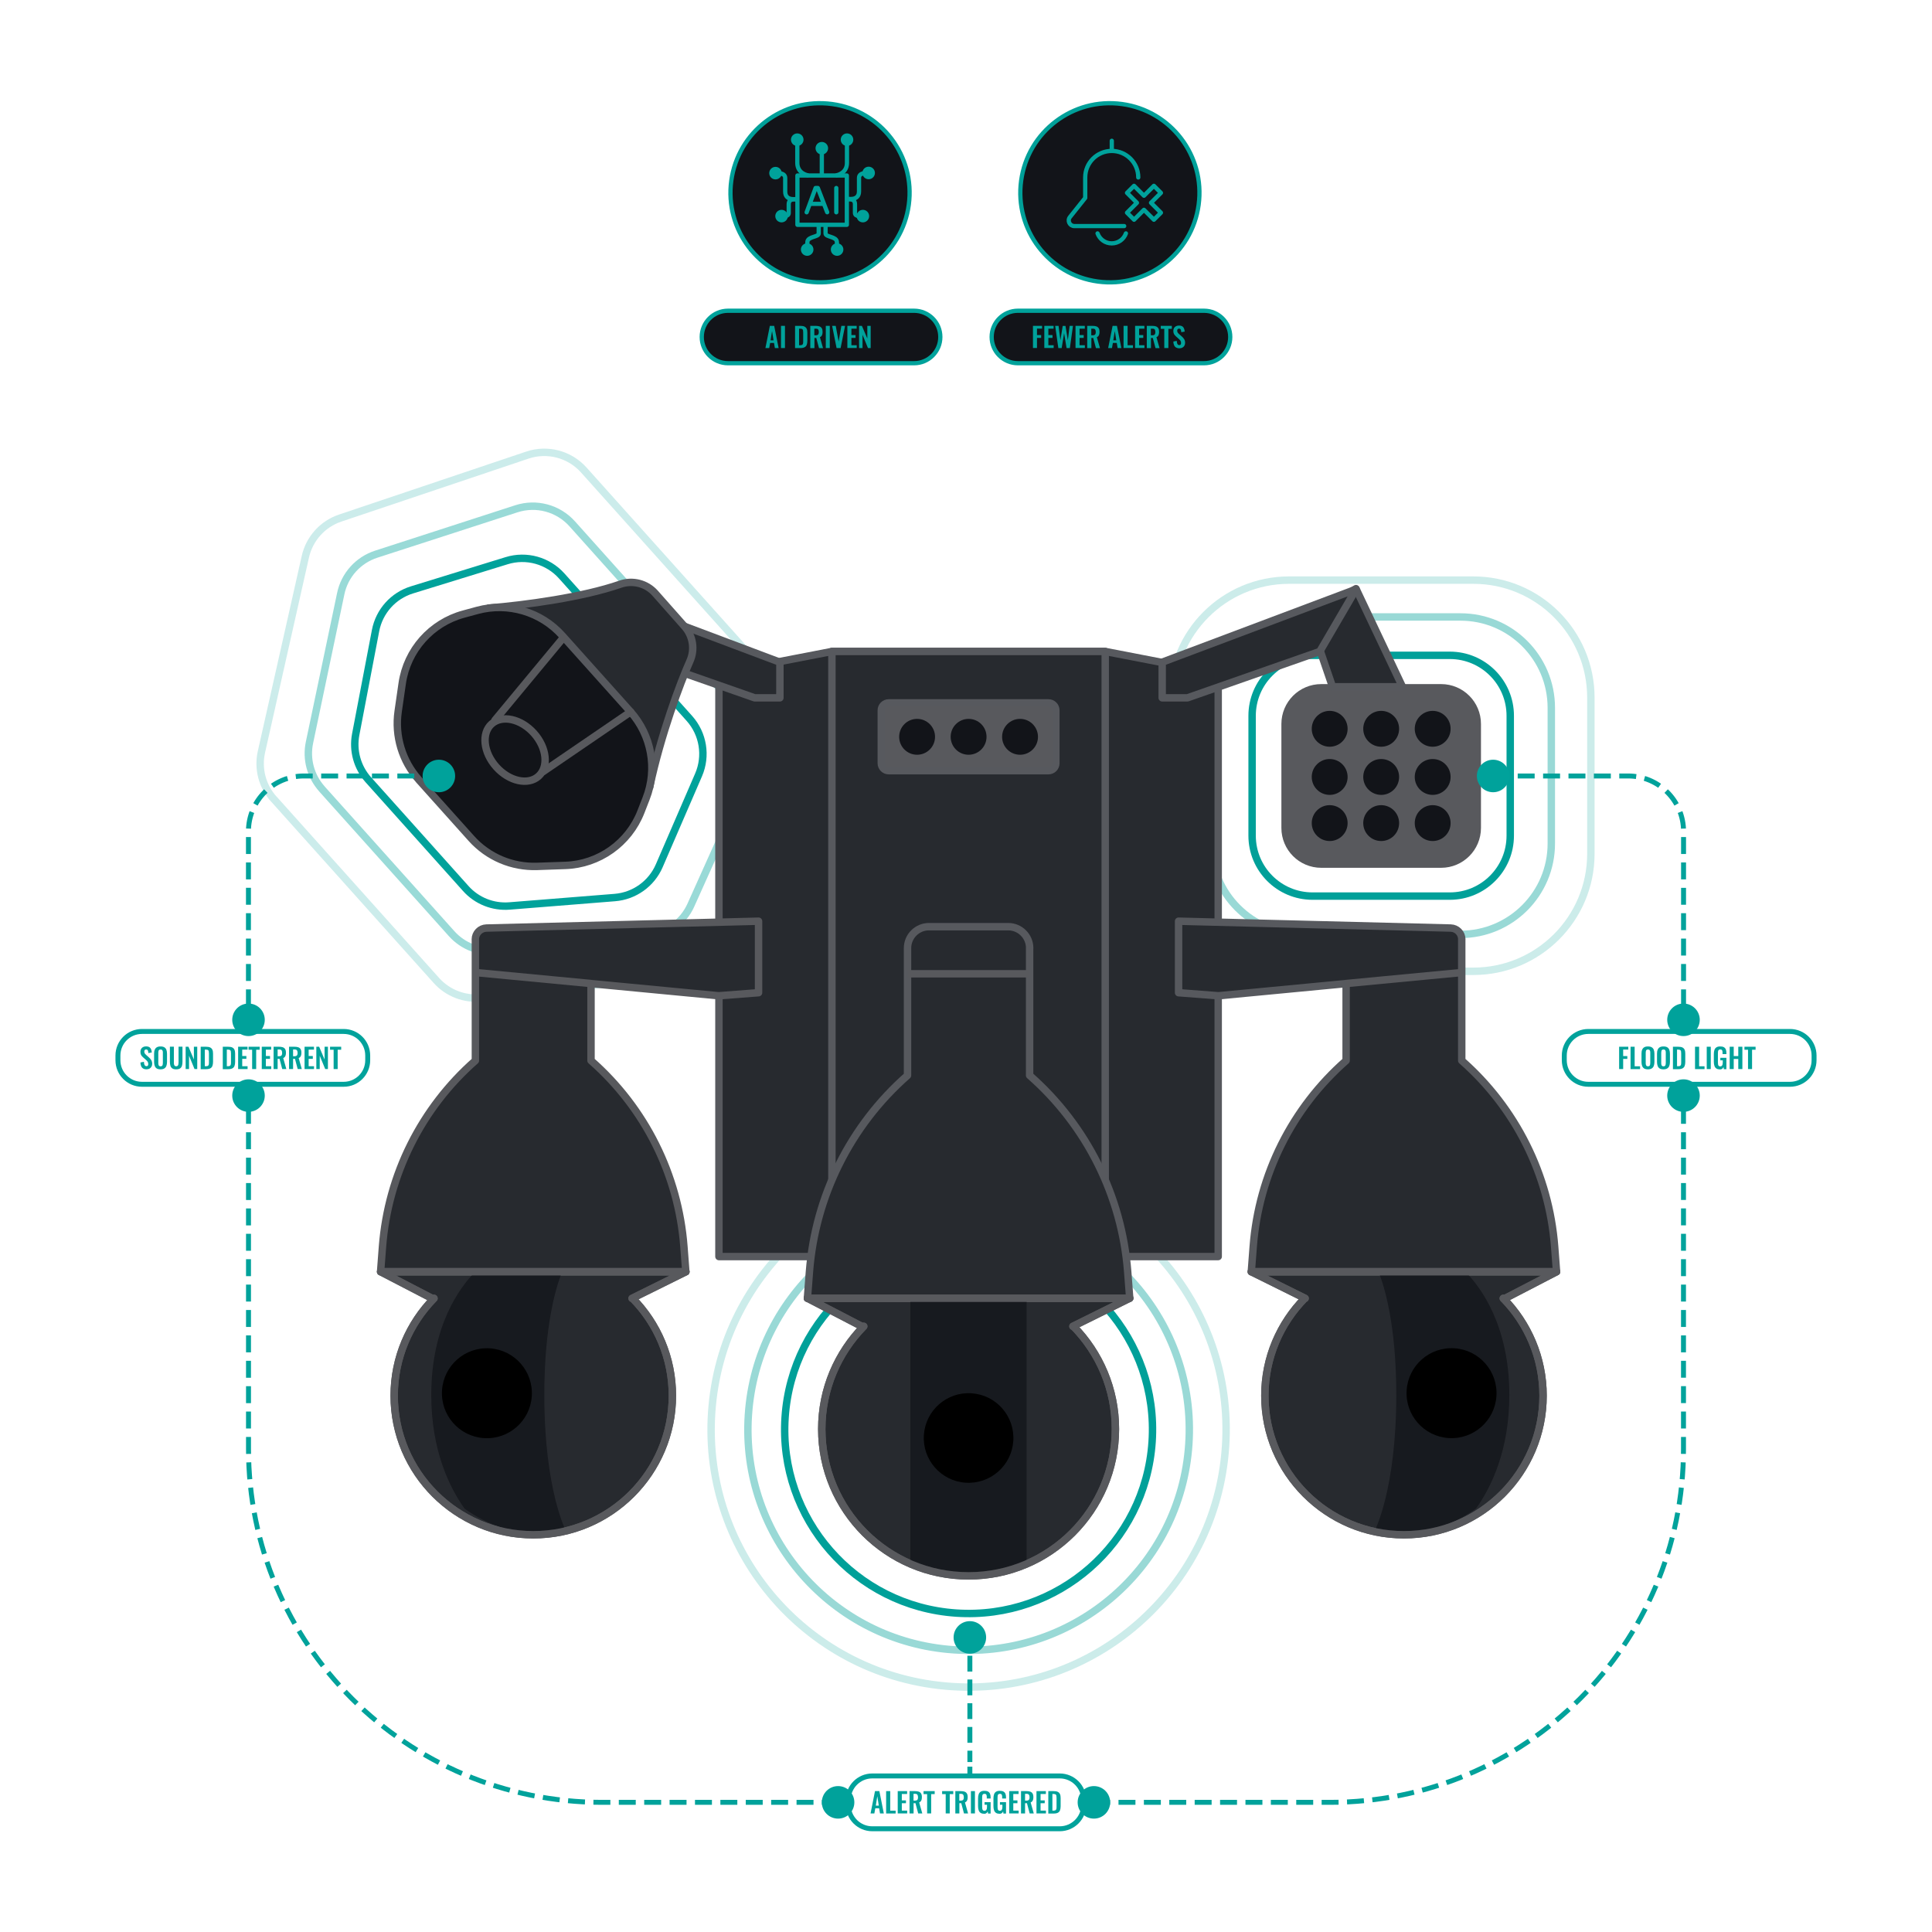 <svg width="700" height="700" viewBox="0 0 700 700" fill="none" xmlns="http://www.w3.org/2000/svg">
<path d="M133.44 282.509L168.753 321.918C172.744 326.389 178.616 328.73 184.592 328.249L222.747 325.198C229.831 324.634 236.037 320.204 238.857 313.685L253.108 280.753C256.075 273.879 254.78 265.897 249.786 260.297L203.523 208.685C198.529 203.106 190.735 200.933 183.568 203.147L149.278 213.721C142.487 215.81 137.41 221.494 136.072 228.473L128.884 266.085C127.756 271.977 129.448 278.037 133.44 282.509Z" stroke="#00A29B" stroke-width="2.687" stroke-linecap="round" stroke-linejoin="round"/>
<path opacity="0.4" d="M116.618 285.831L163.633 338.279C167.707 342.834 173.725 345.174 179.806 344.568L234.657 339.198C241.51 338.53 247.487 334.246 250.307 327.956L272.185 279.27C275.298 272.333 274.045 264.225 268.967 258.583L207.325 189.795C202.248 184.133 194.328 182.001 187.098 184.341L136.322 200.786C129.761 202.918 124.851 208.371 123.451 215.121L112.125 269.052C110.872 275.028 112.543 281.255 116.618 285.81V285.831Z" stroke="#00A29B" stroke-width="2.687" stroke-linecap="round" stroke-linejoin="round"/>
<path opacity="0.2" d="M99.17 289.466L158.117 355.245C162.254 359.863 168.397 362.204 174.561 361.514L246.63 353.407C253.296 352.654 259.084 348.475 261.905 342.395L291.973 277.451C295.191 270.493 293.958 262.281 288.839 256.556L211.505 170.278C206.385 164.574 198.361 162.443 191.09 164.887L123.263 187.705C116.911 189.837 112.126 195.144 110.642 201.684L94.72 272.437C93.362 278.496 95.012 284.848 99.15 289.466H99.17Z" stroke="#00A29B" stroke-width="2.687" stroke-linecap="round" stroke-linejoin="round"/>
<path d="M525.292 237.437H475.561C463.467 237.437 453.663 247.241 453.663 259.335V302.777C453.663 314.871 463.467 324.675 475.561 324.675H525.292C537.387 324.675 547.191 314.871 547.191 302.777V259.335C547.191 247.241 537.387 237.437 525.292 237.437Z" stroke="#00A099" stroke-width="2.687" stroke-miterlimit="10"/>
<path opacity="0.2" d="M533.818 210.188H467.057C443.537 210.188 424.471 229.254 424.471 252.774V309.338C424.471 332.857 443.537 351.923 467.057 351.923H533.818C557.337 351.923 576.403 332.857 576.403 309.338V252.774C576.403 229.254 557.337 210.188 533.818 210.188Z" stroke="#00A099" stroke-width="2.687" stroke-miterlimit="10"/>
<path opacity="0.4" d="M529.158 223.542H471.695C453.519 223.542 438.785 238.276 438.785 256.452V305.64C438.785 323.816 453.519 338.55 471.695 338.55H529.158C547.334 338.55 562.068 323.816 562.068 305.64V256.452C562.068 238.276 547.334 223.542 529.158 223.542Z" stroke="#00A099" stroke-width="2.687" stroke-miterlimit="10"/>
<path opacity="0.2" d="M444.037 524.163C447.461 472.75 408.558 428.295 357.144 424.871C305.731 421.447 261.276 460.351 257.852 511.764C254.428 563.178 293.332 607.632 344.745 611.056C396.159 614.48 440.613 575.577 444.037 524.163Z" stroke="#00A099" stroke-width="2.687" stroke-miterlimit="10"/>
<path opacity="0.4" d="M430.736 523.278C433.67 479.211 400.326 441.109 356.259 438.174C312.192 435.24 274.089 468.584 271.155 512.651C268.22 556.718 301.564 594.82 345.631 597.755C389.699 600.69 427.801 567.345 430.736 523.278Z" stroke="#00A099" stroke-width="2.687" stroke-miterlimit="10"/>
<path d="M417.433 522.392C419.878 485.671 392.093 453.921 355.372 451.475C318.652 449.03 286.901 476.815 284.456 513.536C282.01 550.256 309.796 582.007 346.517 584.452C383.237 586.898 414.988 559.112 417.433 522.392Z" stroke="#00A099" stroke-width="2.687" stroke-miterlimit="10"/>
<path d="M522.138 249.201H478.717C471.481 249.201 465.615 255.066 465.615 262.302V299.977C465.615 307.213 471.481 313.078 478.717 313.078H522.138C529.374 313.078 535.239 307.213 535.239 299.977V262.302C535.239 255.066 529.374 249.201 522.138 249.201Z" fill="#58595D" stroke="#58595D" stroke-width="2.687" stroke-linecap="round" stroke-linejoin="round"/>
<path d="M441.377 455.273H260.484V243.957L301.418 236.037H400.442L441.377 243.957V455.273Z" fill="#272A2F" stroke="#57595E" stroke-width="2.687" stroke-linecap="round" stroke-linejoin="round"/>
<path d="M400.442 236.037H301.418V455.273H400.442V236.037Z" fill="#272A2F" stroke="#57595E" stroke-width="2.687" stroke-linecap="round" stroke-linejoin="round"/>
<path d="M229.015 470.423L248.511 460.77H137.911L156.529 470.423H157.239C148.338 479.513 142.821 491.946 142.821 505.674C142.821 533.507 165.388 556.074 193.221 556.074C221.054 556.074 243.621 533.507 243.621 505.674C243.621 491.946 238.126 479.513 229.203 470.423H229.036H229.015Z" fill="#272A2F" stroke="#58595D" stroke-width="2.687" stroke-linecap="round" stroke-linejoin="round"/>
<path d="M172.242 340.349V384.271C152.663 401.489 140.585 425.686 138.579 451.68L137.89 460.77H248.49L247.8 451.68C245.815 425.686 233.738 401.489 214.138 384.271V356.376L260.4 360.785L274.839 359.677V333.767L176.233 336.253C173.997 336.316 172.221 338.134 172.221 340.37L172.242 340.349Z" fill="#272A2F" stroke="#58595D" stroke-width="2.687" stroke-linecap="round" stroke-linejoin="round"/>
<path d="M172.242 352.365L214.159 356.356" stroke="#58595D" stroke-width="2.687" stroke-miterlimit="10"/>
<g opacity="0.75">
<path d="M172.138 460.792H203.648C201.391 466.455 197.212 480.329 197.212 505.446C197.212 539.882 205.069 554.717 205.069 554.717C205.006 555.01 204.944 555.302 204.86 555.574C202.541 555.908 200.159 556.076 197.735 556.076C186.765 556.076 176.609 552.565 168.335 546.61C162.839 538.92 156.257 525.505 156.257 505.446C156.257 480.329 166.579 466.455 172.159 460.792H172.138Z" fill="#121419"/>
</g>
<path d="M192.676 505.876C193.274 496.895 186.478 489.129 177.496 488.531C168.515 487.933 160.749 494.729 160.151 503.71C159.553 512.692 166.349 520.458 175.33 521.056C184.312 521.654 192.078 514.858 192.676 505.876Z" fill="black"/>
<path d="M229.015 470.423L248.511 460.77H137.911L156.529 470.423H157.239C148.338 479.513 142.821 491.946 142.821 505.674C142.821 533.507 165.388 556.074 193.221 556.074C221.054 556.074 243.621 533.507 243.621 505.674C243.621 491.946 238.126 479.513 229.203 470.423H229.036H229.015Z" stroke="#58595D" stroke-width="2.687" stroke-linecap="round" stroke-linejoin="round"/>
<path d="M545.352 470.423L563.97 460.77H453.37L472.866 470.423H472.698C463.797 479.513 458.281 491.946 458.281 505.674C458.281 533.507 480.848 556.074 508.681 556.074C536.513 556.074 559.081 533.507 559.081 505.674C559.081 491.946 553.564 479.513 544.663 470.423H545.373H545.352Z" fill="#272A2F" stroke="#58595D" stroke-width="2.687" stroke-linecap="round" stroke-linejoin="round"/>
<path d="M529.618 340.349V384.271C549.197 401.489 561.275 425.686 563.281 451.68L563.97 460.77H453.37L454.06 451.68C456.045 425.686 468.123 401.489 487.723 384.271V356.376L441.46 360.785L427.021 359.677V333.767L525.627 336.253C527.863 336.316 529.639 338.134 529.639 340.37L529.618 340.349Z" fill="#272A2F" stroke="#57595E" stroke-width="2.687" stroke-linecap="round" stroke-linejoin="round"/>
<path d="M529.618 352.365L487.702 356.356" stroke="#58595D" stroke-width="2.687" stroke-miterlimit="10"/>
<g opacity="0.75">
<path d="M530.977 460.77H499.466C501.723 466.432 505.902 480.307 505.902 505.423C505.902 539.859 498.045 554.695 498.045 554.695C498.108 554.987 498.171 555.28 498.254 555.552C500.574 555.886 502.956 556.053 505.38 556.053C516.35 556.053 526.505 552.543 534.78 546.587C540.275 538.898 546.857 525.483 546.857 505.423C546.857 480.307 536.535 466.432 530.956 460.77H530.977Z" fill="#121419"/>
</g>
<path d="M545.352 470.423L563.97 460.77H453.37L472.866 470.423H472.698C463.797 479.513 458.281 491.946 458.281 505.674C458.281 533.507 480.848 556.074 508.681 556.074C536.513 556.074 559.081 533.507 559.081 505.674C559.081 491.946 553.564 479.513 544.663 470.423H545.373H545.352Z" stroke="#58595D" stroke-width="2.687" stroke-linecap="round" stroke-linejoin="round"/>
<path d="M542.183 505.855C542.781 496.873 535.985 489.107 527.003 488.509C518.022 487.911 510.256 494.707 509.658 503.689C509.06 512.67 515.856 520.436 524.837 521.034C533.819 521.632 541.585 514.836 542.183 505.855Z" fill="black"/>
<path d="M388.74 480.554L409.322 470.357H292.537L312.2 480.554H312.952C303.549 490.145 297.74 503.268 297.74 517.769C297.74 547.148 321.561 570.969 350.94 570.969C380.319 570.969 404.14 547.148 404.14 517.769C404.14 503.268 398.331 490.145 388.928 480.554H388.74Z" fill="#272A2F" stroke="#58595D" stroke-width="2.687" stroke-linecap="round" stroke-linejoin="round"/>
<path d="M373.048 343.522V389.639C393.734 407.818 406.481 433.373 408.591 460.83L409.322 470.421H292.537L293.269 460.83C295.379 433.373 308.125 407.839 328.812 389.639V343.522C328.812 339.239 332.302 335.749 336.585 335.749H365.296C369.579 335.749 373.069 339.239 373.069 343.522H373.048Z" fill="#272A2F" stroke="#57595E" stroke-width="2.687" stroke-linecap="round" stroke-linejoin="round"/>
<path d="M328.812 352.82H373.047" stroke="#58595D" stroke-width="2.687" stroke-miterlimit="10"/>
<g opacity="0.75">
<path d="M329.836 470.356V566.622C336.292 569.422 343.439 570.968 350.919 570.968C358.4 570.968 365.504 569.422 371.961 566.643V470.356H329.836Z" fill="#121419"/>
</g>
<path d="M388.74 480.554L409.322 470.357H292.537L312.2 480.554H312.952C303.549 490.145 297.74 503.268 297.74 517.769C297.74 547.148 321.561 570.969 350.94 570.969C380.319 570.969 404.14 547.148 404.14 517.769C404.14 503.268 398.331 490.145 388.928 480.554H388.74Z" stroke="#58595D" stroke-width="2.687" stroke-linecap="round" stroke-linejoin="round"/>
<path d="M367.139 522.089C367.735 513.142 360.965 505.406 352.018 504.81C343.071 504.214 335.335 510.984 334.739 519.931C334.143 528.878 340.913 536.614 349.86 537.21C358.807 537.806 366.543 531.036 367.139 522.089Z" fill="black"/>
<path d="M482.792 248.825H508.138L491.296 213.281L474.162 223.583L482.792 248.825Z" fill="#272A2F" stroke="#57595E" stroke-width="2.687" stroke-linecap="round" stroke-linejoin="round"/>
<path d="M491.338 213.49L421.087 239.923V252.837H430.239L478.173 236.057L491.338 213.49Z" fill="#272A2F" stroke="#57595E" stroke-width="2.687" stroke-linecap="round" stroke-linejoin="round"/>
<path d="M519.087 270.556C522.676 270.556 525.585 267.647 525.585 264.058C525.585 260.469 522.676 257.559 519.087 257.559C515.498 257.559 512.588 260.469 512.588 264.058C512.588 267.647 515.498 270.556 519.087 270.556Z" fill="#121419"/>
<path d="M500.428 270.556C504.017 270.556 506.926 267.647 506.926 264.058C506.926 260.469 504.017 257.559 500.428 257.559C496.839 257.559 493.929 260.469 493.929 264.058C493.929 267.647 496.839 270.556 500.428 270.556Z" fill="#121419"/>
<path d="M481.768 270.556C485.357 270.556 488.266 267.647 488.266 264.058C488.266 260.469 485.357 257.559 481.768 257.559C478.179 257.559 475.269 260.469 475.269 264.058C475.269 267.647 478.179 270.556 481.768 270.556Z" fill="#121419"/>
<path d="M519.087 288.003C522.676 288.003 525.585 285.094 525.585 281.505C525.585 277.916 522.676 275.006 519.087 275.006C515.498 275.006 512.588 277.916 512.588 281.505C512.588 285.094 515.498 288.003 519.087 288.003Z" fill="#121419"/>
<path d="M500.428 288.003C504.017 288.003 506.926 285.094 506.926 281.505C506.926 277.916 504.017 275.006 500.428 275.006C496.839 275.006 493.929 277.916 493.929 281.505C493.929 285.094 496.839 288.003 500.428 288.003Z" fill="#121419"/>
<path d="M481.768 288.003C485.357 288.003 488.266 285.094 488.266 281.505C488.266 277.916 485.357 275.006 481.768 275.006C478.179 275.006 475.269 277.916 475.269 281.505C475.269 285.094 478.179 288.003 481.768 288.003Z" fill="#121419"/>
<path d="M519.087 304.72C522.676 304.72 525.585 301.811 525.585 298.222C525.585 294.633 522.676 291.723 519.087 291.723C515.498 291.723 512.588 294.633 512.588 298.222C512.588 301.811 515.498 304.72 519.087 304.72Z" fill="#121419"/>
<path d="M500.428 304.72C504.017 304.72 506.926 301.811 506.926 298.222C506.926 294.633 504.017 291.723 500.428 291.723C496.839 291.723 493.929 294.633 493.929 298.222C493.929 301.811 496.839 304.72 500.428 304.72Z" fill="#121419"/>
<path d="M481.768 304.72C485.357 304.72 488.266 301.811 488.266 298.222C488.266 294.633 485.357 291.723 481.768 291.723C478.179 291.723 475.269 294.633 475.269 298.222C475.269 301.811 478.179 304.72 481.768 304.72Z" fill="#121419"/>
<path d="M379.86 254.675H322C320.512 254.675 319.305 255.882 319.305 257.371V276.532C319.305 278.021 320.512 279.228 322 279.228H379.86C381.349 279.228 382.555 278.021 382.555 276.532V257.371C382.555 255.882 381.349 254.675 379.86 254.675Z" fill="#58595D" stroke="#57595E" stroke-width="2.687" stroke-linecap="round" stroke-linejoin="round"/>
<path d="M332.281 273.46C335.87 273.46 338.78 270.551 338.78 266.962C338.78 263.373 335.87 260.463 332.281 260.463C328.692 260.463 325.783 263.373 325.783 266.962C325.783 270.551 328.692 273.46 332.281 273.46Z" fill="#121419"/>
<path d="M350.941 273.46C354.53 273.46 357.44 270.551 357.44 266.962C357.44 263.373 354.53 260.463 350.941 260.463C347.352 260.463 344.443 263.373 344.443 266.962C344.443 270.551 347.352 273.46 350.941 273.46Z" fill="#121419"/>
<path d="M369.58 273.46C373.169 273.46 376.079 270.551 376.079 266.962C376.079 263.373 373.169 260.463 369.58 260.463C365.991 260.463 363.082 263.373 363.082 266.962C363.082 270.551 365.991 273.46 369.58 273.46Z" fill="#121419"/>
<path d="M315.418 657.04L317.027 648.953H318.615L320.224 657.04H318.845L318.532 655.18H317.132L316.798 657.04H315.418ZM317.299 654.219H318.407L317.863 650.813L317.32 654.219H317.299Z" fill="#00A29B"/>
<path d="M321.061 657.04V648.953H322.544V656.037H324.508V657.061H321.061V657.04Z" fill="#00A29B"/>
<path d="M325.26 657.04V648.953H328.666V649.998H326.744V652.317H328.248V653.341H326.744V656.016H328.687V657.04H325.26Z" fill="#00A29B"/>
<path d="M329.544 657.04V648.953H331.487C332.03 648.953 332.49 649.016 332.866 649.141C333.242 649.267 333.535 649.496 333.723 649.81C333.911 650.123 334.016 650.541 334.016 651.084C334.016 651.419 333.995 651.711 333.932 651.962C333.869 652.213 333.765 652.443 333.618 652.631C333.472 652.819 333.284 652.965 333.033 653.049L334.162 657.04H332.678L331.696 653.341H331.007V657.04H329.523H329.544ZM331.007 652.401H331.466C331.759 652.401 331.989 652.359 332.156 652.276C332.323 652.192 332.448 652.067 332.511 651.878C332.595 651.69 332.615 651.461 332.615 651.168C332.615 650.771 332.532 650.458 332.386 650.249C332.239 650.04 331.947 649.935 331.529 649.935H330.986V652.38L331.007 652.401Z" fill="#00A29B"/>
<path d="M335.917 657.04V650.04H334.621V648.953H338.654V650.04H337.379V657.04H335.896H335.917Z" fill="#00A29B"/>
<path d="M342.646 657.04V650.04H341.35V648.953H345.383V650.04H344.108V657.04H342.625H342.646Z" fill="#00A29B"/>
<path d="M346.135 657.04V648.953H348.078C348.621 648.953 349.081 649.016 349.457 649.141C349.833 649.267 350.126 649.496 350.314 649.81C350.502 650.123 350.607 650.541 350.607 651.084C350.607 651.419 350.586 651.711 350.523 651.962C350.46 652.213 350.356 652.443 350.21 652.631C350.063 652.819 349.875 652.965 349.624 653.049L350.753 657.04H349.269L348.287 653.341H347.598V657.04H346.114H346.135ZM347.598 652.401H348.057C348.35 652.401 348.58 652.359 348.747 652.276C348.914 652.192 349.039 652.067 349.102 651.878C349.186 651.69 349.207 651.461 349.207 651.168C349.207 650.771 349.123 650.458 348.977 650.249C348.83 650.04 348.538 649.935 348.12 649.935H347.577V652.38L347.598 652.401Z" fill="#00A29B"/>
<path d="M351.776 657.04V648.953H353.239V657.04H351.776Z" fill="#00A29B"/>
<path d="M356.52 657.144C355.977 657.144 355.559 657.04 355.246 656.81C354.932 656.58 354.703 656.267 354.577 655.849C354.431 655.431 354.368 654.95 354.368 654.365V651.649C354.368 651.064 354.431 650.562 354.577 650.144C354.703 649.726 354.953 649.413 355.288 649.183C355.622 648.953 356.082 648.849 356.688 648.849C357.231 648.849 357.691 648.932 358.004 649.12C358.338 649.308 358.568 649.58 358.714 649.935C358.861 650.29 358.923 650.708 358.923 651.21V651.628H357.523V651.168C357.523 650.917 357.523 650.687 357.461 650.499C357.419 650.311 357.356 650.165 357.231 650.081C357.126 649.977 356.938 649.935 356.688 649.935C356.437 649.935 356.249 649.998 356.123 650.123C355.998 650.249 355.935 650.416 355.894 650.625C355.873 650.834 355.852 651.064 355.852 651.314V654.699C355.852 654.971 355.873 655.222 355.914 655.431C355.956 655.64 356.04 655.786 356.165 655.911C356.291 656.016 356.479 656.079 356.708 656.079C356.938 656.079 357.126 656.016 357.252 655.89C357.377 655.765 357.461 655.598 357.523 655.389C357.565 655.18 357.607 654.929 357.607 654.637V653.884H356.729V652.965H358.923V657.081H357.983L357.879 656.287C357.774 656.559 357.607 656.768 357.398 656.935C357.189 657.102 356.897 657.186 356.52 657.186V657.144Z" fill="#00A29B"/>
<path d="M362.099 657.144C361.556 657.144 361.138 657.04 360.824 656.81C360.511 656.58 360.281 656.267 360.156 655.849C360.009 655.431 359.947 654.95 359.947 654.365V651.649C359.947 651.064 360.009 650.562 360.156 650.144C360.281 649.726 360.532 649.413 360.866 649.183C361.201 648.953 361.66 648.849 362.266 648.849C362.809 648.849 363.269 648.932 363.583 649.12C363.917 649.308 364.147 649.58 364.293 649.935C364.439 650.29 364.502 650.708 364.502 651.21V651.628H363.102V651.168C363.102 650.917 363.102 650.687 363.039 650.499C362.998 650.311 362.935 650.165 362.809 650.081C362.705 649.977 362.517 649.935 362.266 649.935C362.015 649.935 361.827 649.998 361.702 650.123C361.577 650.249 361.514 650.416 361.472 650.625C361.451 650.834 361.43 651.064 361.43 651.314V654.699C361.43 654.971 361.451 655.222 361.493 655.431C361.535 655.64 361.618 655.786 361.744 655.911C361.869 656.016 362.057 656.079 362.287 656.079C362.517 656.079 362.705 656.016 362.83 655.89C362.956 655.765 363.039 655.598 363.102 655.389C363.144 655.18 363.186 654.929 363.186 654.637V653.884H362.308V652.965H364.502V657.081H363.562L363.457 656.287C363.353 656.559 363.186 656.768 362.977 656.935C362.768 657.102 362.475 657.186 362.099 657.186V657.144Z" fill="#00A29B"/>
<path d="M365.651 657.04V648.953H369.057V649.998H367.135V652.317H368.639V653.341H367.135V656.016H369.078V657.04H365.651Z" fill="#00A29B"/>
<path d="M369.935 657.04V648.953H371.878C372.422 648.953 372.881 649.016 373.257 649.141C373.633 649.267 373.926 649.496 374.114 649.81C374.302 650.123 374.407 650.541 374.407 651.084C374.407 651.419 374.386 651.711 374.323 651.962C374.26 652.213 374.156 652.443 374.01 652.631C373.863 652.819 373.675 652.965 373.425 653.049L374.553 657.04H373.069L372.087 653.341H371.398V657.04H369.914H369.935ZM371.419 652.401H371.878C372.171 652.401 372.401 652.359 372.568 652.276C372.735 652.192 372.86 652.067 372.923 651.878C373.007 651.69 373.028 651.461 373.028 651.168C373.028 650.771 372.944 650.458 372.798 650.249C372.651 650.04 372.359 649.935 371.941 649.935H371.398V652.38L371.419 652.401Z" fill="#00A29B"/>
<path d="M375.535 657.04V648.953H378.941V649.998H377.018V652.317H378.523V653.341H377.018V656.016H378.962V657.04H375.535Z" fill="#00A29B"/>
<path d="M379.818 657.04V648.953H381.72C382.388 648.953 382.89 649.037 383.266 649.225C383.642 649.413 383.893 649.684 384.06 650.061C384.227 650.437 384.29 650.917 384.29 651.481V654.449C384.29 655.034 384.206 655.514 384.06 655.911C383.914 656.308 383.642 656.601 383.287 656.789C382.932 656.977 382.43 657.081 381.782 657.081H379.818V657.04ZM381.302 656.016H381.761C382.096 656.016 382.346 655.953 382.493 655.828C382.639 655.702 382.723 655.535 382.764 655.305C382.806 655.075 382.806 654.804 382.806 654.47V651.377C382.806 651.043 382.785 650.792 382.743 650.583C382.702 650.374 382.597 650.228 382.451 650.144C382.305 650.061 382.075 649.998 381.74 649.998H381.302V656.016Z" fill="#00A29B"/>
<path d="M383.956 643.458H316.045C311.233 643.458 307.332 647.359 307.332 652.171V653.885C307.332 658.697 311.233 662.598 316.045 662.598H383.956C388.768 662.598 392.669 658.697 392.669 653.885V652.171C392.669 647.359 388.768 643.458 383.956 643.458Z" stroke="#00A29B" stroke-width="1.791" stroke-miterlimit="10"/>
<path d="M351.4 592.972V596.566" stroke="#00A29B" stroke-width="1.791" stroke-miterlimit="10"/>
<path d="M351.401 599.91V638.421" stroke="#00A29B" stroke-width="1.791" stroke-miterlimit="10" stroke-dasharray="5.73 2.87"/>
<path d="M351.401 640.094V643.667" stroke="#00A29B" stroke-width="1.791" stroke-miterlimit="10"/>
<path d="M345.508 593.266C345.508 590.006 348.141 587.373 351.401 587.373C354.661 587.373 357.293 590.006 357.293 593.266C357.293 596.525 354.661 599.158 351.401 599.158C348.141 599.158 345.508 596.525 345.508 593.266Z" fill="#00A29B"/>
<path d="M396.053 653.025H481.871C552.623 653.025 609.961 595.667 609.961 524.936V396.658" stroke="#00A29B" stroke-width="1.791" stroke-miterlimit="10" stroke-dasharray="6.14 3.06"/>
<path d="M396.345 658.919C399.6 658.919 402.238 656.281 402.238 653.026C402.238 649.772 399.6 647.134 396.345 647.134C393.091 647.134 390.453 649.772 390.453 653.026C390.453 656.281 393.091 658.919 396.345 658.919Z" fill="#00A29B"/>
<path d="M609.96 402.845C613.214 402.845 615.852 400.206 615.852 396.952C615.852 393.698 613.214 391.06 609.96 391.06C606.706 391.06 604.067 393.698 604.067 396.952C604.067 400.206 606.706 402.845 609.96 402.845Z" fill="#00A29B"/>
<path d="M303.946 653.025H218.128C147.375 653.025 90.038 595.667 90.038 524.936V396.658" stroke="#00A29B" stroke-width="1.791" stroke-miterlimit="10" stroke-dasharray="6.14 3.06"/>
<path d="M303.654 647.134C306.913 647.134 309.546 649.767 309.546 653.026C309.546 656.286 306.913 658.919 303.654 658.919C300.394 658.919 297.761 656.286 297.761 653.026C297.761 649.767 300.394 647.134 303.654 647.134Z" fill="#00A29B"/>
<path d="M90.038 402.845C93.293 402.845 95.931 400.206 95.931 396.952C95.931 393.698 93.293 391.06 90.038 391.06C86.784 391.06 84.146 393.698 84.146 396.952C84.146 400.206 86.784 402.845 90.038 402.845Z" fill="#00A29B"/>
<path d="M227.28 219.133L282.57 239.924V252.837H273.417L225.483 236.058L227.28 219.133Z" fill="#272A2F" stroke="#57595E" stroke-width="2.687" stroke-linecap="round" stroke-linejoin="round"/>
<path d="M177.11 220.302C190.4 219.216 211.17 216.395 224.794 211.652C229.266 210.105 234.239 211.401 237.373 214.932L248.072 227.031C251.101 230.458 251.854 235.347 249.973 239.526C246.546 247.174 239.421 266.231 235.409 285.099" fill="#272A2F"/>
<path d="M177.11 220.302C190.4 219.216 211.17 216.395 224.794 211.652C229.266 210.105 234.239 211.401 237.373 214.932L248.072 227.031C251.101 230.458 251.854 235.347 249.973 239.526C246.546 247.174 239.421 266.231 235.409 285.099" stroke="#57595E" stroke-width="2.687" stroke-linecap="round" stroke-linejoin="round"/>
<path d="M151.701 282.488L170.778 303.78C176.817 310.529 185.552 314.228 194.599 313.914L204.817 313.559C216.999 313.141 227.761 305.493 232.211 294.147L234.092 289.32C238.292 278.58 236.077 266.398 228.387 257.81L203.689 230.249C195.999 221.661 184.11 218.15 172.993 221.138L167.999 222.496C156.235 225.673 147.48 235.535 145.725 247.613L144.262 257.726C142.966 266.69 145.704 275.759 151.743 282.508L151.701 282.488Z" fill="#121419" stroke="#57595E" stroke-width="2.687" stroke-linecap="round" stroke-linejoin="round"/>
<path d="M195.119 281.239C198.883 277.865 198.132 270.887 193.441 265.654C188.75 260.42 181.896 258.913 178.132 262.286C174.368 265.66 175.12 272.638 179.81 277.871C184.501 283.105 191.355 284.612 195.119 281.239Z" stroke="#58595D" stroke-width="2.687" stroke-linecap="round" stroke-linejoin="round"/>
<path d="M179.346 260.923L204.128 231.022" stroke="#58595D" stroke-width="2.687" stroke-linecap="round" stroke-linejoin="round"/>
<path d="M228.492 257.915L196.71 279.625" stroke="#58595D" stroke-width="2.687" stroke-linecap="round" stroke-linejoin="round"/>
<path d="M53.095 387.444C52.615 387.444 52.197 387.34 51.883 387.152C51.549 386.964 51.319 386.692 51.152 386.316C50.985 385.94 50.901 385.501 50.88 384.958L52.155 384.707C52.155 385.02 52.197 385.292 52.26 385.543C52.322 385.794 52.427 385.961 52.552 386.107C52.677 386.232 52.844 386.295 53.074 386.295C53.304 386.295 53.492 386.232 53.576 386.086C53.66 385.94 53.722 385.752 53.722 385.543C53.722 385.188 53.639 384.895 53.492 384.665C53.325 384.435 53.116 384.206 52.845 383.976L51.821 383.077C51.528 382.826 51.298 382.555 51.131 382.262C50.964 381.949 50.88 381.594 50.88 381.134C50.88 380.486 51.068 380.006 51.445 379.65C51.821 379.295 52.322 379.128 52.97 379.128C53.346 379.128 53.66 379.191 53.91 379.295C54.161 379.4 54.37 379.567 54.516 379.776C54.663 379.985 54.788 380.214 54.85 380.486C54.913 380.758 54.976 381.029 54.997 381.322L53.743 381.552C53.743 381.301 53.701 381.071 53.66 380.862C53.618 380.653 53.534 380.507 53.43 380.403C53.325 380.298 53.158 380.235 52.949 380.235C52.74 380.235 52.552 380.298 52.447 380.444C52.343 380.591 52.28 380.758 52.28 380.988C52.28 381.259 52.343 381.489 52.447 381.656C52.552 381.823 52.719 382.012 52.928 382.2L53.931 383.098C54.265 383.37 54.558 383.704 54.788 384.08C55.018 384.456 55.143 384.916 55.143 385.438C55.143 385.835 55.059 386.17 54.892 386.462C54.725 386.755 54.495 387.006 54.182 387.173C53.868 387.34 53.534 387.423 53.116 387.423L53.095 387.444Z" fill="#00A29B"/>
<path d="M58.173 387.444C57.609 387.444 57.149 387.339 56.794 387.131C56.46 386.922 56.209 386.608 56.063 386.211C55.916 385.814 55.833 385.334 55.833 384.79V381.76C55.833 381.217 55.895 380.737 56.063 380.36C56.209 379.963 56.46 379.671 56.794 379.462C57.128 379.253 57.588 379.148 58.173 379.148C58.758 379.148 59.218 379.253 59.552 379.462C59.886 379.671 60.137 379.963 60.283 380.36C60.43 380.757 60.513 381.217 60.513 381.76V384.79C60.513 385.334 60.43 385.793 60.283 386.19C60.137 386.587 59.886 386.901 59.552 387.11C59.218 387.319 58.758 387.444 58.173 387.444ZM58.173 386.357C58.424 386.357 58.591 386.295 58.716 386.19C58.842 386.086 58.904 385.939 58.946 385.751C58.988 385.563 59.009 385.354 59.009 385.145V381.426C59.009 381.196 59.009 380.987 58.946 380.82C58.883 380.653 58.821 380.507 58.716 380.402C58.591 380.298 58.424 380.256 58.173 380.256C57.943 380.256 57.755 380.298 57.651 380.402C57.546 380.507 57.442 380.653 57.421 380.82C57.4 380.987 57.358 381.196 57.358 381.426V385.145C57.358 385.354 57.358 385.563 57.421 385.751C57.463 385.939 57.525 386.086 57.651 386.19C57.776 386.295 57.943 386.357 58.194 386.357H58.173Z" fill="#00A29B"/>
<path d="M63.835 387.444C63.229 387.444 62.77 387.34 62.435 387.11C62.101 386.88 61.871 386.567 61.746 386.17C61.62 385.773 61.558 385.271 61.558 384.707V379.232H62.999V384.874C62.999 385.125 62.999 385.376 63.041 385.585C63.083 385.814 63.146 385.982 63.271 386.128C63.396 386.274 63.584 386.337 63.835 386.337C64.086 386.337 64.274 386.274 64.399 386.128C64.525 386.003 64.588 385.814 64.629 385.585C64.671 385.355 64.692 385.125 64.692 384.874V379.232H66.113V384.707C66.113 385.271 66.05 385.752 65.925 386.17C65.799 386.567 65.57 386.88 65.235 387.11C64.901 387.319 64.441 387.444 63.835 387.444Z" fill="#00A29B"/>
<path d="M67.263 387.339V379.252H68.287L70.251 383.87V379.252H71.463V387.339H70.481L68.496 382.512V387.339H67.242H67.263Z" fill="#00A29B"/>
<path d="M72.716 387.339V379.252H74.618C75.287 379.252 75.788 379.336 76.164 379.524C76.54 379.712 76.791 379.983 76.958 380.359C77.125 380.736 77.188 381.216 77.188 381.78V384.747C77.188 385.333 77.104 385.813 76.958 386.21C76.812 386.607 76.54 386.9 76.185 387.088C75.83 387.276 75.328 387.38 74.68 387.38H72.716V387.339ZM74.2 386.315H74.66C74.994 386.315 75.245 386.252 75.391 386.127C75.537 386.001 75.621 385.834 75.663 385.604C75.704 385.374 75.704 385.103 75.704 384.768V381.676C75.704 381.342 75.683 381.091 75.642 380.882C75.6 380.673 75.495 380.527 75.349 380.443C75.203 380.359 74.973 380.297 74.639 380.297H74.2V386.315Z" fill="#00A29B"/>
<path d="M80.719 387.339V379.252H82.62C83.289 379.252 83.79 379.336 84.166 379.524C84.542 379.712 84.793 379.983 84.96 380.359C85.127 380.736 85.19 381.216 85.19 381.78V384.747C85.19 385.333 85.107 385.813 84.96 386.21C84.814 386.607 84.542 386.9 84.187 387.088C83.832 387.276 83.33 387.38 82.683 387.38H80.719V387.339ZM82.181 386.315H82.641C82.975 386.315 83.226 386.252 83.372 386.127C83.519 386.001 83.602 385.834 83.644 385.604C83.686 385.374 83.686 385.103 83.686 384.768V381.676C83.686 381.342 83.665 381.091 83.623 380.882C83.581 380.673 83.477 380.527 83.33 380.443C83.184 380.359 82.954 380.297 82.62 380.297H82.181V386.315Z" fill="#00A29B"/>
<path d="M86.277 387.339V379.252H89.683V380.297H87.761V382.616H89.265V383.64H87.761V386.315H89.704V387.339H86.277Z" fill="#00A29B"/>
<path d="M91.355 387.339V380.339H90.06V379.252H94.092V380.339H92.818V387.339H91.334H91.355Z" fill="#00A29B"/>
<path d="M94.844 387.339V379.252H98.251V380.297H96.328V382.616H97.832V383.64H96.328V386.315H98.271V387.339H94.844Z" fill="#00A29B"/>
<path d="M99.128 387.339V379.252H101.071C101.614 379.252 102.074 379.315 102.45 379.44C102.826 379.565 103.119 379.795 103.307 380.109C103.495 380.422 103.599 380.84 103.599 381.383C103.599 381.718 103.579 382.01 103.516 382.261C103.453 382.512 103.349 382.741 103.202 382.93C103.056 383.118 102.868 383.264 102.617 383.347L103.746 387.339H102.262L101.28 383.64H100.591V387.339H99.107H99.128ZM100.611 382.7H101.071C101.364 382.7 101.594 382.658 101.761 382.574C101.928 382.491 102.053 382.365 102.116 382.177C102.199 381.989 102.22 381.759 102.22 381.467C102.22 381.07 102.137 380.756 101.991 380.547C101.844 380.339 101.552 380.234 101.134 380.234H100.591V382.679L100.611 382.7Z" fill="#00A29B"/>
<path d="M104.727 387.339V379.252H106.67C107.214 379.252 107.673 379.315 108.05 379.44C108.426 379.565 108.718 379.795 108.906 380.109C109.094 380.422 109.199 380.84 109.199 381.383C109.199 381.718 109.178 382.01 109.115 382.261C109.053 382.512 108.948 382.741 108.802 382.93C108.656 383.118 108.467 383.264 108.217 383.347L109.345 387.339H107.862L106.879 383.64H106.19V387.339H104.706H104.727ZM106.211 382.7H106.67C106.963 382.7 107.193 382.658 107.36 382.574C107.527 382.491 107.653 382.365 107.715 382.177C107.799 381.989 107.82 381.759 107.82 381.467C107.82 381.07 107.736 380.756 107.59 380.547C107.444 380.339 107.151 380.234 106.733 380.234H106.19V382.679L106.211 382.7Z" fill="#00A29B"/>
<path d="M110.349 387.339V379.252H113.755V380.297H111.832V382.616H113.337V383.64H111.832V386.315H113.776V387.339H110.349Z" fill="#00A29B"/>
<path d="M114.612 387.339V379.252H115.636L117.6 383.87V379.252H118.812V387.339H117.83L115.845 382.512V387.339H114.591H114.612Z" fill="#00A29B"/>
<path d="M120.88 387.339V380.339H119.584V379.252H123.617V380.339H122.342V387.339H120.859H120.88Z" fill="#00A29B"/>
<path d="M124.516 373.716H51.445C46.632 373.716 42.731 377.617 42.731 382.429V384.143C42.731 388.955 46.632 392.856 51.445 392.856H124.516C129.329 392.856 133.23 388.955 133.23 384.143V382.429C133.23 377.617 129.329 373.716 124.516 373.716Z" stroke="#00A29B" stroke-width="1.791" stroke-miterlimit="10"/>
<path d="M586.641 387.339V379.252H589.964V380.276H588.104V382.637H589.608V383.661H588.104V387.339H586.62H586.641Z" fill="#00A29B"/>
<path d="M590.779 387.339V379.252H592.263V386.336H594.227V387.359H590.779V387.339Z" fill="#00A29B"/>
<path d="M597.089 387.443C596.525 387.443 596.065 387.339 595.71 387.13C595.376 386.921 595.125 386.607 594.979 386.21C594.833 385.813 594.749 385.333 594.749 384.789V381.759C594.749 381.216 594.812 380.736 594.979 380.359C595.125 379.962 595.376 379.67 595.71 379.461C596.045 379.252 596.504 379.147 597.089 379.147C597.674 379.147 598.134 379.252 598.468 379.461C598.803 379.67 599.054 379.962 599.2 380.359C599.346 380.756 599.43 381.216 599.43 381.759V384.789C599.43 385.333 599.346 385.792 599.2 386.189C599.054 386.586 598.803 386.9 598.468 387.109C598.134 387.318 597.674 387.443 597.089 387.443ZM597.089 386.356C597.34 386.356 597.507 386.294 597.633 386.189C597.758 386.085 597.821 385.939 597.862 385.75C597.904 385.562 597.925 385.353 597.925 385.144V381.425C597.925 381.195 597.925 380.986 597.862 380.819C597.8 380.652 597.737 380.506 597.633 380.401C597.507 380.297 597.34 380.255 597.089 380.255C596.859 380.255 596.671 380.297 596.567 380.401C596.462 380.506 596.358 380.652 596.337 380.819C596.316 380.986 596.274 381.195 596.274 381.425V385.144C596.274 385.353 596.274 385.562 596.337 385.75C596.379 385.939 596.442 386.085 596.567 386.189C596.692 386.294 596.859 386.356 597.11 386.356H597.089Z" fill="#00A29B"/>
<path d="M602.71 387.443C602.146 387.443 601.686 387.339 601.331 387.13C600.997 386.921 600.746 386.607 600.6 386.21C600.453 385.813 600.37 385.333 600.37 384.789V381.759C600.37 381.216 600.433 380.736 600.6 380.359C600.746 379.962 600.997 379.67 601.331 379.461C601.665 379.252 602.125 379.147 602.71 379.147C603.295 379.147 603.755 379.252 604.089 379.461C604.424 379.67 604.674 379.962 604.821 380.359C604.967 380.756 605.05 381.216 605.05 381.759V384.789C605.05 385.333 604.967 385.792 604.821 386.189C604.674 386.586 604.424 386.9 604.089 387.109C603.755 387.318 603.295 387.443 602.71 387.443ZM602.71 386.356C602.961 386.356 603.128 386.294 603.253 386.189C603.379 386.085 603.441 385.939 603.483 385.75C603.525 385.562 603.546 385.353 603.546 385.144V381.425C603.546 381.195 603.546 380.986 603.483 380.819C603.421 380.652 603.358 380.506 603.253 380.401C603.128 380.297 602.961 380.255 602.71 380.255C602.48 380.255 602.292 380.297 602.188 380.401C602.083 380.506 601.979 380.652 601.958 380.819C601.937 380.986 601.895 381.195 601.895 381.425V385.144C601.895 385.353 601.895 385.562 601.958 385.75C602 385.939 602.062 386.085 602.188 386.189C602.313 386.294 602.48 386.356 602.731 386.356H602.71Z" fill="#00A29B"/>
<path d="M606.137 387.339V379.252H608.038C608.707 379.252 609.208 379.336 609.585 379.524C609.961 379.712 610.211 379.983 610.379 380.359C610.546 380.736 610.608 381.216 610.608 381.78V384.747C610.608 385.333 610.525 385.813 610.379 386.21C610.232 386.607 609.961 386.9 609.605 387.088C609.25 387.276 608.749 387.38 608.101 387.38H606.137V387.339ZM607.62 386.315H608.08C608.414 386.315 608.665 386.252 608.811 386.127C608.958 386.001 609.041 385.834 609.083 385.604C609.125 385.374 609.125 385.103 609.125 384.768V381.676C609.125 381.342 609.104 381.091 609.062 380.882C609.02 380.673 608.916 380.527 608.77 380.443C608.623 380.359 608.393 380.297 608.059 380.297H607.62V386.315Z" fill="#00A29B"/>
<path d="M614.14 387.339V379.252H615.623V386.336H617.587V387.359H614.14V387.339Z" fill="#00A29B"/>
<path d="M618.382 387.339V379.252H619.845V387.339H618.382Z" fill="#00A29B"/>
<path d="M623.104 387.443C622.561 387.443 622.143 387.339 621.829 387.109C621.516 386.879 621.286 386.565 621.161 386.147C621.015 385.73 620.952 385.249 620.952 384.664V381.947C620.952 381.362 621.015 380.861 621.161 380.443C621.286 380.025 621.537 379.712 621.871 379.482C622.206 379.252 622.665 379.147 623.271 379.147C623.815 379.147 624.274 379.231 624.588 379.419C624.922 379.607 625.152 379.879 625.298 380.234C625.444 380.589 625.507 381.007 625.507 381.509V381.927H624.107V381.467C624.107 381.216 624.107 380.986 624.044 380.798C624.003 380.61 623.94 380.464 623.815 380.38C623.71 380.276 623.522 380.234 623.271 380.234C623.021 380.234 622.832 380.297 622.707 380.422C622.582 380.547 622.519 380.715 622.477 380.924C622.456 381.133 622.435 381.362 622.435 381.613V384.998C622.435 385.27 622.456 385.521 622.498 385.73C622.54 385.939 622.624 386.085 622.749 386.21C622.874 386.315 623.062 386.377 623.292 386.377C623.522 386.377 623.71 386.315 623.835 386.189C623.961 386.064 624.044 385.897 624.107 385.688C624.149 385.479 624.191 385.228 624.191 384.936V384.183H623.313V383.264H625.507V387.38H624.567L624.462 386.586C624.358 386.858 624.191 387.067 623.982 387.234C623.773 387.401 623.48 387.485 623.104 387.485V387.443Z" fill="#00A29B"/>
<path d="M626.698 387.339V379.252H628.161V382.637H629.811V379.252H631.295V387.339H629.811V383.682H628.161V387.339H626.698Z" fill="#00A29B"/>
<path d="M633.343 387.339V380.339H632.048V379.252H636.08V380.339H634.806V387.339H633.322H633.343Z" fill="#00A29B"/>
<path d="M648.555 373.716H575.483C570.671 373.716 566.77 377.617 566.77 382.429V384.143C566.77 388.955 570.671 392.856 575.483 392.856H648.555C653.367 392.856 657.268 388.955 657.268 384.143V382.429C657.268 377.617 653.367 373.716 648.555 373.716Z" stroke="#00A29B" stroke-width="1.791" stroke-miterlimit="10"/>
<path d="M540.693 281.15H589.902C600.998 281.15 609.983 290.135 609.983 301.231V369.789" stroke="#00A29B" stroke-width="1.791" stroke-miterlimit="10" stroke-dasharray="6.14 3.06"/>
<path d="M540.985 287.042C544.24 287.042 546.878 284.404 546.878 281.15C546.878 277.896 544.24 275.257 540.985 275.257C537.731 275.257 535.093 277.896 535.093 281.15C535.093 284.404 537.731 287.042 540.985 287.042Z" fill="#00A29B"/>
<path d="M609.961 375.389C613.215 375.389 615.853 372.75 615.853 369.496C615.853 366.242 613.215 363.604 609.961 363.604C606.707 363.604 604.068 366.242 604.068 369.496C604.068 372.75 606.707 375.389 609.961 375.389Z" fill="#00A29B"/>
<path d="M159.307 281.15H110.098C99.003 281.15 90.018 290.135 90.018 301.231V369.789" stroke="#00A29B" stroke-width="1.791" stroke-miterlimit="10" stroke-dasharray="6.14 3.06"/>
<path d="M159.014 287.042C162.268 287.042 164.906 284.404 164.906 281.15C164.906 277.896 162.268 275.257 159.014 275.257C155.76 275.257 153.121 277.896 153.121 281.15C153.121 284.404 155.76 287.042 159.014 287.042Z" fill="#00A29B"/>
<path d="M90.038 375.389C93.293 375.389 95.931 372.75 95.931 369.496C95.931 366.242 93.293 363.604 90.038 363.604C86.784 363.604 84.146 366.242 84.146 369.496C84.146 372.75 86.784 375.389 90.038 375.389Z" fill="#00A29B"/>
<path d="M329.268 74.225C331.685 56.466 319.248 40.111 301.49 37.694C283.731 35.278 267.376 47.714 264.959 65.473C262.542 83.231 274.979 99.586 292.738 102.003C310.496 104.42 326.851 91.983 329.268 74.225Z" fill="#121419" stroke="#00A099" stroke-width="1.54" stroke-miterlimit="10"/>
<path d="M292.265 76.918L295.504 68.121H296.319L297.405 70.921L299.704 76.897M298.534 73.867H293.393" stroke="#00A29B" stroke-width="1.54" stroke-linecap="round" stroke-linejoin="round"/>
<path d="M303.004 76.918V68.121" stroke="#00A29B" stroke-width="1.54" stroke-linecap="round" stroke-linejoin="round"/>
<path d="M306.829 63.587H288.921V81.453H306.829V63.587Z" stroke="#00A29B" stroke-width="1.54" stroke-linecap="round" stroke-linejoin="round"/>
<path d="M288.858 52.115C289.689 52.115 290.363 51.441 290.363 50.61C290.363 49.779 289.689 49.106 288.858 49.106C288.028 49.106 287.354 49.779 287.354 50.61C287.354 51.441 288.028 52.115 288.858 52.115Z" fill="#00A29B" stroke="#00A29B" stroke-width="1.54" stroke-miterlimit="10"/>
<path d="M288.879 52.136C288.879 52.951 288.879 55.647 288.879 59.011C288.879 63.065 292.933 63.566 292.933 63.566" stroke="#00A29B" stroke-width="1.54" stroke-miterlimit="10"/>
<path d="M306.891 52.115C307.722 52.115 308.396 51.441 308.396 50.61C308.396 49.779 307.722 49.106 306.891 49.106C306.06 49.106 305.387 49.779 305.387 50.61C305.387 51.441 306.06 52.115 306.891 52.115Z" fill="#00A29B" stroke="#00A29B" stroke-width="1.54" stroke-miterlimit="10"/>
<path d="M314.727 64.171C315.558 64.171 316.232 63.498 316.232 62.667C316.232 61.836 315.558 61.163 314.727 61.163C313.896 61.163 313.223 61.836 313.223 62.667C313.223 63.498 313.896 64.171 314.727 64.171Z" fill="#00A29B" stroke="#00A29B" stroke-width="1.54" stroke-miterlimit="10"/>
<path d="M297.76 55.208C298.591 55.208 299.264 54.534 299.264 53.703C299.264 52.872 298.591 52.199 297.76 52.199C296.929 52.199 296.255 52.872 296.255 53.703C296.255 54.534 296.929 55.208 297.76 55.208Z" fill="#00A29B" stroke="#00A29B" stroke-width="1.54" stroke-miterlimit="10"/>
<path d="M306.87 52.136C306.87 52.951 306.87 55.647 306.87 59.011C306.87 63.065 302.817 63.566 302.817 63.566" stroke="#00A29B" stroke-width="1.54" stroke-miterlimit="10"/>
<path d="M297.76 63.566V55.228" stroke="#00A29B" stroke-width="1.54" stroke-miterlimit="10"/>
<path d="M306.87 71.965C306.87 71.965 311.237 73.031 311.237 69.353C311.237 65.676 311.237 65.843 311.237 64.422C311.237 63.273 312.24 62.834 313.222 62.709" stroke="#00A29B" stroke-width="1.54" stroke-miterlimit="10"/>
<path d="M306.975 72.3C306.975 72.3 309.775 71.61 309.775 73.992V77.168C309.775 77.942 310.465 78.213 311.113 78.276" stroke="#00A29B" stroke-width="1.54" stroke-miterlimit="10"/>
<path d="M284.68 78.255C285.244 78.151 285.766 77.858 285.766 77.189C285.766 76.27 285.766 76.374 285.766 74.013C285.766 71.631 288.566 72.321 288.566 72.321" stroke="#00A29B" stroke-width="1.54" stroke-miterlimit="10"/>
<path d="M280.981 64.234C281.812 64.234 282.485 63.56 282.485 62.73C282.485 61.899 281.812 61.225 280.981 61.225C280.15 61.225 279.476 61.899 279.476 62.73C279.476 63.56 280.15 64.234 280.981 64.234Z" fill="#00A29B" stroke="#00A29B" stroke-width="1.54" stroke-miterlimit="10"/>
<path d="M283.174 79.802C284.005 79.802 284.679 79.128 284.679 78.297C284.679 77.466 284.005 76.793 283.174 76.793C282.344 76.793 281.67 77.466 281.67 78.297C281.67 79.128 282.344 79.802 283.174 79.802Z" fill="#00A29B" stroke="#00A29B" stroke-width="1.54" stroke-miterlimit="10"/>
<path d="M312.637 79.802C313.468 79.802 314.142 79.128 314.142 78.297C314.142 77.466 313.468 76.793 312.637 76.793C311.806 76.793 311.133 77.466 311.133 78.297C311.133 79.128 311.806 79.802 312.637 79.802Z" fill="#00A29B" stroke="#00A29B" stroke-width="1.54" stroke-miterlimit="10"/>
<path d="M282.507 62.772C283.51 62.897 284.492 63.336 284.492 64.485V69.417C284.492 73.094 288.859 72.029 288.859 72.029" stroke="#00A29B" stroke-width="1.54" stroke-miterlimit="10"/>
<path d="M292.453 91.921C293.284 91.921 293.957 91.247 293.957 90.416C293.957 89.585 293.284 88.912 292.453 88.912C291.622 88.912 290.948 89.585 290.948 90.416C290.948 91.247 291.622 91.921 292.453 91.921Z" fill="#00A29B" stroke="#00A29B" stroke-width="1.54" stroke-miterlimit="10"/>
<path d="M296.632 81.849V84.607C296.632 85.945 292.704 85.61 292.537 87.616C292.495 88.097 292.474 88.515 292.474 88.912" stroke="#00A29B" stroke-width="1.54" stroke-miterlimit="10"/>
<path d="M303.297 91.921C304.128 91.921 304.802 91.247 304.802 90.416C304.802 89.585 304.128 88.912 303.297 88.912C302.467 88.912 301.793 89.585 301.793 90.416C301.793 91.247 302.467 91.921 303.297 91.921Z" fill="#00A29B" stroke="#00A29B" stroke-width="1.54" stroke-miterlimit="10"/>
<path d="M299.118 81.849V84.607C299.118 85.945 303.046 85.61 303.213 87.616C303.255 88.097 303.276 88.515 303.276 88.912" stroke="#00A29B" stroke-width="1.54" stroke-miterlimit="10"/>
<path d="M331.194 112.586H263.764C258.513 112.586 254.256 116.843 254.256 122.094C254.256 127.345 258.513 131.601 263.764 131.601H331.194C336.444 131.601 340.701 127.345 340.701 122.094C340.701 116.843 336.444 112.586 331.194 112.586Z" fill="#121419" stroke="#00A29B" stroke-width="1.54" stroke-miterlimit="10"/>
<path d="M277.325 126.106L278.934 118.062H280.501L282.11 126.106H280.752L280.438 124.247H279.038L278.704 126.106H277.325ZM279.185 123.306H280.271L279.728 119.942L279.185 123.306Z" fill="#00A29B"/>
<path d="M282.967 126.106V118.062H284.409V126.106H282.967Z" fill="#00A29B"/>
<path d="M288.065 126.106V118.062H289.967C290.614 118.062 291.137 118.145 291.492 118.333C291.868 118.521 292.119 118.793 292.286 119.148C292.453 119.503 292.516 119.984 292.516 120.548V123.494C292.516 124.079 292.432 124.56 292.286 124.957C292.14 125.354 291.868 125.626 291.513 125.814C291.158 126.002 290.656 126.106 290.029 126.106H288.065ZM289.528 125.082H289.967C290.301 125.082 290.552 125.02 290.698 124.894C290.844 124.769 290.928 124.602 290.97 124.372C291.011 124.142 291.011 123.87 291.011 123.536V120.465C291.011 120.13 290.991 119.879 290.949 119.67C290.907 119.482 290.803 119.336 290.656 119.232C290.51 119.148 290.28 119.085 289.946 119.085H289.528V125.062V125.082Z" fill="#00A29B"/>
<path d="M293.581 126.106V118.062H295.503C296.046 118.062 296.506 118.124 296.882 118.25C297.258 118.375 297.53 118.605 297.739 118.918C297.948 119.232 298.032 119.65 298.032 120.193C298.032 120.527 298.011 120.799 297.948 121.07C297.885 121.342 297.781 121.551 297.655 121.739C297.53 121.927 297.321 122.053 297.07 122.157L298.199 126.127H296.736L295.754 122.45H295.085V126.127H293.623L293.581 126.106ZM295.064 121.488H295.524C295.817 121.488 296.026 121.447 296.214 121.363C296.381 121.279 296.506 121.154 296.569 120.966C296.632 120.778 296.673 120.548 296.673 120.276C296.673 119.879 296.59 119.566 296.443 119.378C296.297 119.169 296.005 119.085 295.587 119.085H295.043V121.509L295.064 121.488Z" fill="#00A29B"/>
<path d="M299.203 126.106V118.062H300.644V126.106H299.203Z" fill="#00A29B"/>
<path d="M303.109 126.106L301.5 118.062H302.796L303.861 123.745L304.844 118.062H306.181L304.572 126.106H303.13H303.109Z" fill="#00A29B"/>
<path d="M307.017 126.106V118.062H310.382V119.085H308.48V121.405H309.985V122.429H308.48V125.082H310.402V126.085H307.017V126.106Z" fill="#00A29B"/>
<path d="M311.26 126.106V118.062H312.283L314.248 122.638V118.062H315.46V126.106H314.477L312.513 121.3V126.106H311.26Z" fill="#00A29B"/>
<path d="M434.287 74.223C436.704 56.464 424.267 40.109 406.509 37.692C388.751 35.276 372.395 47.712 369.979 65.471C367.562 83.229 379.999 99.584 397.757 102.001C415.515 104.418 431.87 91.981 434.287 74.223Z" fill="#121419" stroke="#00A099" stroke-width="1.54" stroke-miterlimit="10"/>
<path d="M412.415 64.296C412.415 58.989 408.111 54.684 402.803 54.684C397.496 54.684 393.191 58.989 393.191 64.296V71.714L387.675 78.63C386.609 79.947 387.57 81.911 389.263 81.911H407.317" stroke="#00A29B" stroke-width="1.54" stroke-linecap="round" stroke-linejoin="round"/>
<path d="M397.663 84.565C398.436 86.676 400.442 88.18 402.803 88.18C405.164 88.18 407.191 86.676 407.943 84.565" stroke="#00A29B" stroke-width="1.54" stroke-linecap="round" stroke-linejoin="round"/>
<path d="M402.823 51.007V54.684" stroke="#00A29B" stroke-width="1.54" stroke-linecap="round" stroke-linejoin="round"/>
<path d="M420.627 77.064L417.033 73.47L420.627 69.876L418.077 67.327L414.483 70.921L410.889 67.327L408.34 69.876L411.934 73.47L408.34 77.064L410.889 79.613L414.483 76.019L418.077 79.613L420.627 77.064Z" stroke="#00A29B" stroke-width="1.54" stroke-linejoin="round"/>
<path d="M436.236 112.585H368.806C363.555 112.585 359.298 116.842 359.298 122.093C359.298 127.344 363.555 131.6 368.806 131.6H436.236C441.487 131.6 445.743 127.344 445.743 122.093C445.743 116.842 441.487 112.585 436.236 112.585Z" fill="#121419" stroke="#00A29B" stroke-width="1.54" stroke-miterlimit="10"/>
<path d="M374.26 126.105V118.061H377.561V119.064H375.722V121.404H377.227V122.428H375.722V126.084H374.26V126.105Z" fill="#00A29B"/>
<path d="M378.377 126.105V118.061H381.741V119.084H379.839V121.404H381.344V122.428H379.839V125.081H381.762V126.084H378.377V126.105Z" fill="#00A29B"/>
<path d="M383.454 126.105L382.305 118.061H383.538L384.206 123.264L385.042 118.081H386.045L386.902 123.264L387.55 118.061H388.762L387.633 126.105H386.442L385.544 120.714L384.666 126.105H383.454Z" fill="#00A29B"/>
<path d="M389.681 126.105V118.061H393.045V119.084H391.143V121.404H392.648V122.428H391.143V125.081H393.066V126.084H389.681V126.105Z" fill="#00A29B"/>
<path d="M393.923 126.105V118.061H395.845C396.389 118.061 396.848 118.123 397.224 118.249C397.6 118.374 397.872 118.604 398.081 118.917C398.29 119.231 398.374 119.649 398.374 120.192C398.374 120.526 398.353 120.798 398.29 121.069C398.227 121.341 398.123 121.55 397.997 121.738C397.872 121.926 397.663 122.052 397.412 122.156L398.541 126.126H397.078L396.096 122.449H395.427V126.126H393.965L393.923 126.105ZM395.406 121.487H395.866C396.159 121.487 396.368 121.446 396.556 121.362C396.723 121.278 396.848 121.153 396.911 120.965C396.974 120.777 397.015 120.547 397.015 120.275C397.015 119.878 396.932 119.565 396.786 119.377C396.639 119.168 396.347 119.084 395.929 119.084H395.386V121.508L395.406 121.487Z" fill="#00A29B"/>
<path d="M401.508 126.105L403.117 118.061H404.684L406.293 126.105H404.935L404.621 124.246H403.221L402.887 126.105H401.508ZM403.368 123.305H404.454L403.911 119.941L403.368 123.305Z" fill="#00A29B"/>
<path d="M407.087 126.105V118.061H408.549V125.081H410.493V126.084H407.087V126.105Z" fill="#00A29B"/>
<path d="M411.266 126.105V118.061H414.63V119.084H412.729V121.404H414.233V122.428H412.729V125.081H414.651V126.084H411.266V126.105Z" fill="#00A29B"/>
<path d="M415.508 126.105V118.061H417.431C417.974 118.061 418.434 118.123 418.81 118.249C419.186 118.374 419.458 118.604 419.666 118.917C419.875 119.231 419.959 119.649 419.959 120.192C419.959 120.526 419.938 120.798 419.875 121.069C419.813 121.341 419.708 121.55 419.583 121.738C419.458 121.926 419.249 122.052 418.998 122.156L420.126 126.126H418.664L417.681 122.449H417.013V126.126H415.55L415.508 126.105ZM416.992 121.487H417.452C417.744 121.487 417.953 121.446 418.141 121.362C418.308 121.278 418.434 121.153 418.496 120.965C418.559 120.777 418.601 120.547 418.601 120.275C418.601 119.878 418.517 119.565 418.371 119.377C418.225 119.168 417.932 119.084 417.514 119.084H416.971V121.508L416.992 121.487Z" fill="#00A29B"/>
<path d="M421.839 126.105V119.147H420.565V118.061H424.577V119.147H423.323V126.105H421.86H421.839Z" fill="#00A29B"/>
<path d="M427.334 126.21C426.854 126.21 426.457 126.105 426.122 125.917C425.788 125.729 425.558 125.458 425.391 125.081C425.224 124.726 425.14 124.267 425.119 123.744L426.373 123.493C426.373 123.807 426.415 124.078 426.478 124.308C426.54 124.538 426.645 124.726 426.77 124.852C426.896 124.977 427.063 125.04 427.272 125.04C427.501 125.04 427.669 124.977 427.773 124.831C427.878 124.684 427.919 124.517 427.919 124.287C427.919 123.932 427.836 123.64 427.69 123.431C427.543 123.222 427.313 122.971 427.063 122.762L426.06 121.864C425.767 121.613 425.558 121.341 425.37 121.049C425.203 120.756 425.119 120.38 425.119 119.941C425.119 119.314 425.307 118.813 425.684 118.478C426.06 118.144 426.561 117.956 427.209 117.956C427.585 117.956 427.898 118.019 428.149 118.123C428.4 118.228 428.609 118.395 428.755 118.604C428.901 118.813 429.006 119.043 429.09 119.314C429.152 119.586 429.215 119.858 429.236 120.15L427.982 120.359C427.982 120.108 427.94 119.878 427.898 119.69C427.857 119.502 427.773 119.335 427.669 119.231C427.564 119.126 427.397 119.064 427.188 119.064C426.979 119.064 426.812 119.126 426.687 119.272C426.561 119.419 426.519 119.586 426.519 119.795C426.519 120.067 426.582 120.296 426.687 120.464C426.791 120.631 426.958 120.819 427.167 121.007L428.17 121.884C428.504 122.156 428.776 122.49 429.027 122.866C429.278 123.243 429.382 123.681 429.382 124.225C429.382 124.601 429.298 124.956 429.131 125.249C428.964 125.541 428.734 125.771 428.421 125.938C428.128 126.105 427.773 126.189 427.355 126.189L427.334 126.21Z" fill="#00A29B"/>
</svg>

